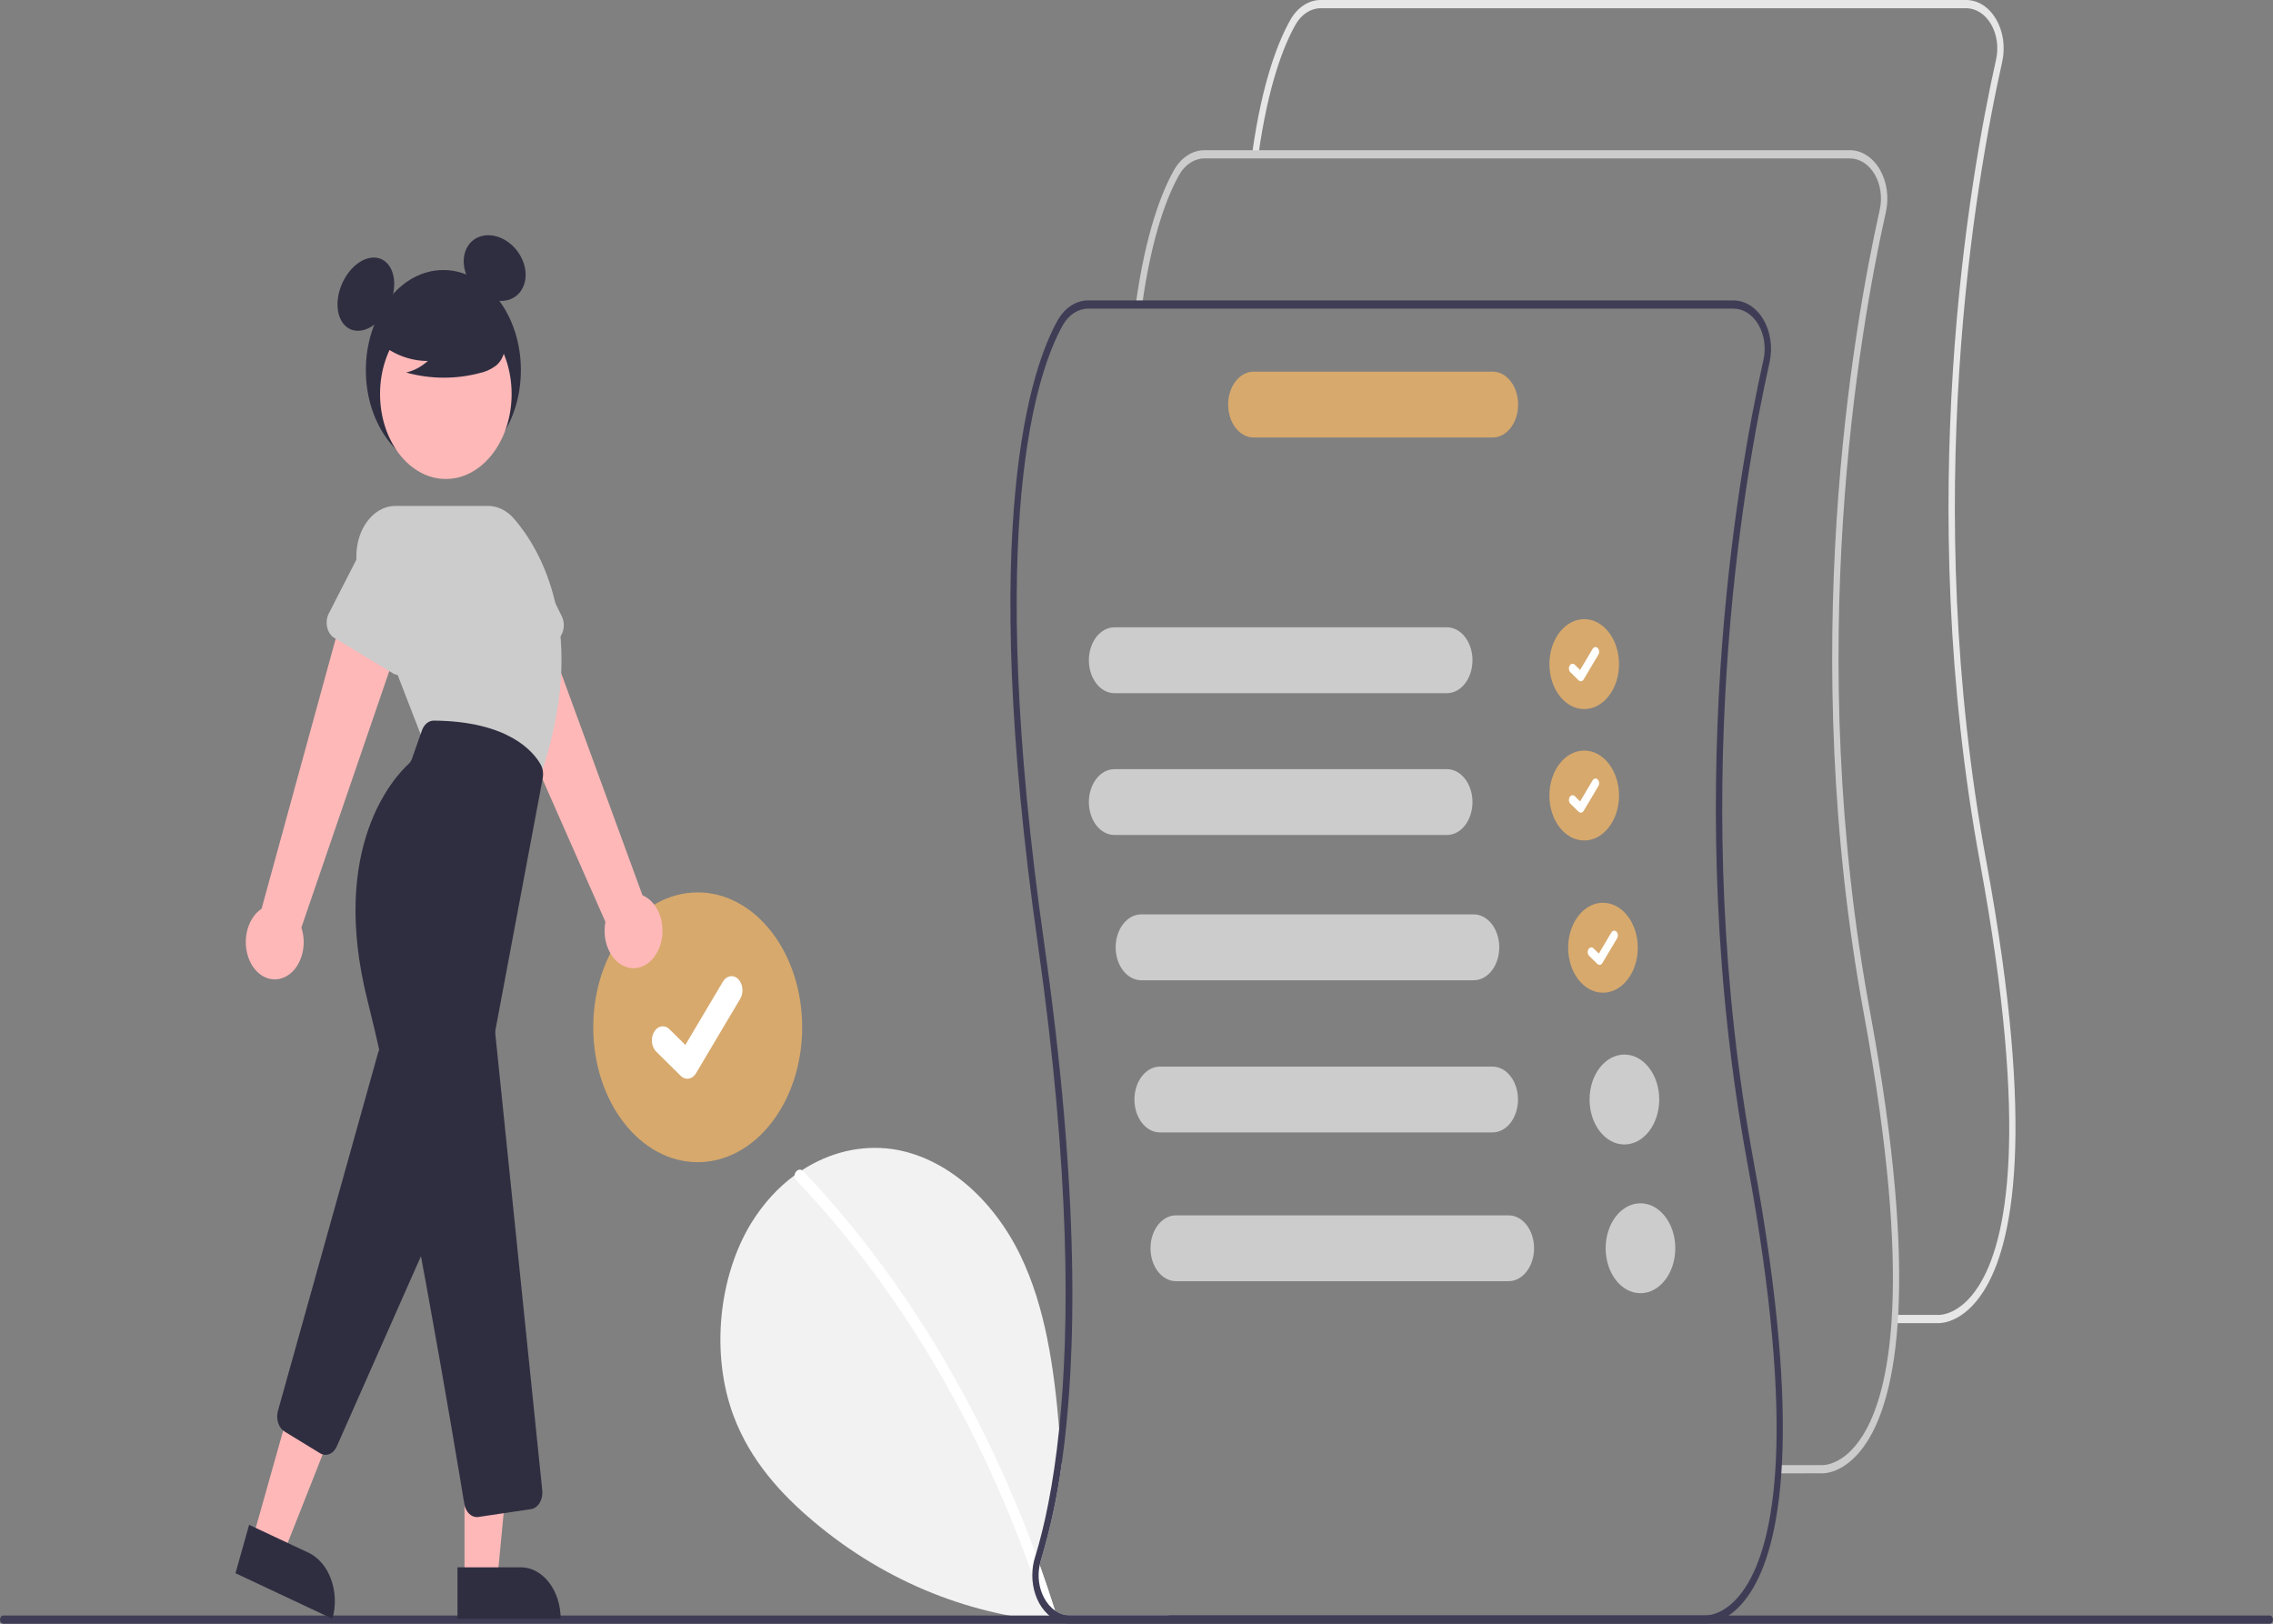 <svg width="70" height="50" viewBox="0 0 70 50" fill="none" xmlns="http://www.w3.org/2000/svg">
<rect x="0" y="0" width="70" height="50" fill="#808080" stroke="none"/>
<g clip-path="url(#clip0_1673_16627)">
<path d="M36.02 49.744C34.913 49.955 33.793 50.025 32.676 49.953C29.982 49.777 27.333 48.765 25.069 46.863C24.065 46.02 23.107 44.983 22.588 43.591C21.883 41.701 22.129 39.307 23.136 37.661C23.504 37.067 23.955 36.569 24.468 36.194C24.543 36.139 24.621 36.085 24.699 36.034C25.552 35.48 26.511 35.254 27.461 35.381C29.076 35.609 30.566 36.883 31.427 38.663C32.194 40.25 32.462 42.122 32.619 43.999C32.649 44.353 32.674 44.707 32.699 45.06C32.562 46.081 32.346 47.082 32.055 48.048C32.04 48.096 32.028 48.144 32.019 48.193C32.184 48.656 32.341 49.122 32.49 49.593C32.63 49.691 32.786 49.742 32.946 49.742H36.013L36.02 49.744Z" fill="#F2F2F2"/>
<path d="M32.426 49.835C32.406 49.847 32.384 49.853 32.362 49.854C32.34 49.854 32.317 49.849 32.297 49.839C32.276 49.828 32.257 49.813 32.241 49.792C32.225 49.773 32.212 49.748 32.204 49.722C32.191 49.682 32.178 49.641 32.165 49.601C32.046 49.228 31.922 48.859 31.791 48.493C30.123 43.774 27.634 39.615 24.519 36.34C24.501 36.324 24.487 36.302 24.478 36.276C24.469 36.251 24.465 36.222 24.468 36.194C24.472 36.162 24.482 36.132 24.497 36.105C24.512 36.079 24.532 36.057 24.554 36.042C24.576 36.027 24.601 36.018 24.626 36.017C24.651 36.016 24.676 36.022 24.7 36.035C24.712 36.042 24.724 36.051 24.734 36.062C26.067 37.464 27.29 39.032 28.385 40.743C29.48 42.453 30.444 44.296 31.264 46.246C31.488 46.778 31.7 47.318 31.901 47.866C31.941 47.974 31.98 48.084 32.019 48.194C32.184 48.656 32.341 49.122 32.49 49.593C32.492 49.601 32.495 49.609 32.497 49.617C32.505 49.637 32.509 49.659 32.51 49.681C32.51 49.704 32.507 49.726 32.5 49.746C32.493 49.767 32.483 49.786 32.471 49.801C32.458 49.816 32.443 49.828 32.426 49.835Z" fill="white"/>
<path d="M21.487 35.787C23.263 35.787 24.704 33.928 24.704 31.633C24.704 29.339 23.263 27.48 21.487 27.48C19.71 27.48 18.27 29.339 18.27 31.633C18.27 33.928 19.71 35.787 21.487 35.787Z" fill="#D7A96D"/>
<path d="M21.168 33.218C21.095 33.218 21.025 33.188 20.967 33.132L20.963 33.128L20.207 32.381C20.172 32.346 20.143 32.303 20.121 32.254C20.099 32.204 20.084 32.15 20.079 32.093C20.073 32.037 20.076 31.98 20.087 31.924C20.098 31.869 20.118 31.818 20.145 31.773C20.172 31.727 20.205 31.689 20.243 31.661C20.282 31.632 20.324 31.614 20.367 31.606C20.411 31.599 20.456 31.603 20.498 31.617C20.541 31.632 20.581 31.658 20.616 31.692L21.106 32.177L22.263 30.228C22.29 30.183 22.323 30.145 22.361 30.117C22.399 30.088 22.442 30.07 22.485 30.062C22.529 30.055 22.573 30.059 22.616 30.073C22.659 30.088 22.699 30.113 22.734 30.148L22.726 30.161L22.734 30.148C22.804 30.218 22.851 30.322 22.862 30.436C22.874 30.55 22.85 30.665 22.796 30.756L21.435 33.048C21.403 33.101 21.363 33.144 21.317 33.173C21.27 33.203 21.219 33.218 21.168 33.218Z" fill="white"/>
<path d="M69.902 50H0.098C0.072 50 0.047 49.986 0.029 49.962C0.011 49.939 0 49.907 0 49.873C0 49.839 0.011 49.807 0.029 49.783C0.047 49.76 0.072 49.746 0.098 49.746H69.902C69.928 49.746 69.953 49.76 69.971 49.783C69.989 49.807 70 49.839 70 49.873C70 49.907 69.989 49.939 69.971 49.962C69.953 49.986 69.928 50 69.902 50Z" fill="#3F3D56"/>
<path d="M13.654 14.48C14.973 14.48 16.041 13.1 16.041 11.398C16.041 9.695 14.973 8.315 13.654 8.315C12.336 8.315 11.267 9.695 11.267 11.398C11.267 13.1 12.336 14.48 13.654 14.48Z" fill="#2F2E41"/>
<path d="M11.791 9.735C12.177 9.237 12.255 8.53 11.966 8.157C11.676 7.783 11.129 7.884 10.743 8.382C10.358 8.88 10.279 9.587 10.569 9.961C10.858 10.334 11.405 10.233 11.791 9.735Z" fill="#2F2E41"/>
<path d="M16.142 8.756C16.303 8.27 16.027 7.652 15.525 7.375C15.023 7.099 14.486 7.268 14.326 7.754C14.165 8.24 14.441 8.858 14.943 9.135C15.445 9.412 15.982 9.242 16.142 8.756Z" fill="#2F2E41"/>
<path d="M20.301 29.192C20.362 29.044 20.396 28.881 20.402 28.714C20.408 28.547 20.386 28.38 20.337 28.225C20.288 28.07 20.213 27.932 20.118 27.818C20.022 27.705 19.909 27.62 19.786 27.569L16.337 18.148L14.759 19.576L18.645 28.388C18.593 28.662 18.62 28.95 18.722 29.199C18.824 29.449 18.992 29.641 19.197 29.74C19.401 29.839 19.626 29.838 19.83 29.737C20.033 29.636 20.201 29.442 20.301 29.192V29.192Z" fill="#FFB8B8"/>
<path d="M17.128 19.719L15.296 20.777C15.243 20.807 15.187 20.822 15.13 20.822C15.073 20.821 15.017 20.805 14.965 20.773C14.913 20.742 14.867 20.697 14.83 20.64C14.793 20.584 14.766 20.518 14.751 20.447L14.211 17.96C14.093 17.615 14.086 17.223 14.191 16.872C14.297 16.52 14.506 16.236 14.773 16.083C15.04 15.93 15.343 15.92 15.616 16.055C15.889 16.191 16.109 16.46 16.228 16.804L17.3 18.975C17.331 19.037 17.351 19.107 17.359 19.18C17.367 19.253 17.362 19.328 17.346 19.398C17.329 19.469 17.301 19.534 17.264 19.59C17.226 19.645 17.18 19.689 17.128 19.719Z" fill="#CCCCCC"/>
<path d="M8.667 30.127C8.794 30.089 8.912 30.016 9.014 29.913C9.116 29.81 9.199 29.679 9.257 29.53C9.316 29.381 9.348 29.217 9.353 29.049C9.357 28.882 9.332 28.716 9.281 28.562L12.548 19.032L10.679 18.425L8.056 27.983C7.862 28.111 7.71 28.326 7.631 28.589C7.551 28.851 7.549 29.142 7.624 29.406C7.7 29.67 7.847 29.89 8.04 30.023C8.232 30.155 8.455 30.193 8.667 30.127H8.667Z" fill="#FFB8B8"/>
<path d="M7.777 47.401L8.727 47.847L10.514 43.327L9.111 42.668L7.777 47.401Z" fill="#FFB8B8"/>
<path d="M10.238 49.848L7.252 48.444L7.672 46.954L9.505 47.815C9.811 47.959 10.06 48.254 10.197 48.635C10.335 49.016 10.35 49.453 10.238 49.848Z" fill="#2F2E41"/>
<path d="M10.025 44.799C9.966 44.799 9.909 44.782 9.856 44.75L8.764 44.082C8.674 44.028 8.604 43.932 8.566 43.814C8.529 43.696 8.526 43.564 8.56 43.444L11.642 32.424C11.668 32.333 11.713 32.252 11.772 32.193C11.832 32.133 11.903 32.097 11.977 32.087C12.052 32.078 12.128 32.096 12.195 32.14C12.262 32.184 12.318 32.251 12.357 32.334L13.987 35.842C14.023 35.92 14.042 36.01 14.043 36.101C14.044 36.192 14.026 36.282 13.991 36.361L10.371 44.541C10.336 44.619 10.285 44.685 10.225 44.73C10.164 44.775 10.095 44.799 10.025 44.799Z" fill="#2F2E41"/>
<path d="M13.73 14.749C14.849 14.749 15.756 13.577 15.756 12.133C15.756 10.688 14.849 9.517 13.73 9.517C12.611 9.517 11.704 10.688 11.704 12.133C11.704 13.577 12.611 14.749 13.73 14.749Z" fill="#FFB8B8"/>
<path d="M16.596 24.027L13.009 22.753L11.101 17.826C11.01 17.589 10.967 17.326 10.976 17.062C10.985 16.797 11.046 16.541 11.154 16.315C11.262 16.09 11.412 15.905 11.591 15.776C11.77 15.647 11.972 15.579 12.177 15.579H15.031C15.327 15.579 15.613 15.72 15.833 15.976C16.599 16.861 18.207 19.414 16.612 23.982L16.596 24.027Z" fill="#CCCCCC"/>
<path d="M12.106 20.736L10.288 19.638C10.237 19.607 10.191 19.561 10.154 19.505C10.117 19.449 10.09 19.383 10.074 19.312C10.059 19.241 10.056 19.167 10.064 19.094C10.073 19.021 10.094 18.952 10.126 18.89L11.23 16.736C11.355 16.395 11.58 16.133 11.855 16.006C12.13 15.879 12.433 15.898 12.697 16.059C12.962 16.22 13.166 16.509 13.265 16.864C13.364 17.219 13.35 17.61 13.226 17.952L12.655 20.419C12.639 20.489 12.611 20.555 12.573 20.61C12.535 20.666 12.489 20.71 12.437 20.74C12.384 20.77 12.328 20.785 12.271 20.785C12.214 20.784 12.158 20.768 12.106 20.736Z" fill="#CCCCCC"/>
<path d="M14.305 48.635H15.316L15.797 43.599L14.304 43.599L14.305 48.635Z" fill="#FFB8B8"/>
<path d="M17.266 49.848L14.088 49.848L14.088 48.262L16.038 48.262C16.364 48.262 16.676 48.429 16.906 48.727C17.137 49.024 17.266 49.427 17.266 49.848Z" fill="#2F2E41"/>
<path d="M14.687 46.716C14.595 46.716 14.507 46.676 14.437 46.602C14.366 46.528 14.318 46.425 14.299 46.31C14.008 44.541 12.499 35.483 11.32 30.817C10.122 26.07 12.163 23.908 12.585 23.522C12.63 23.481 12.665 23.426 12.688 23.361L12.994 22.491C13.026 22.402 13.077 22.326 13.141 22.272C13.206 22.219 13.28 22.19 13.357 22.19H13.359C15.655 22.208 16.426 23.142 16.652 23.543C16.685 23.603 16.708 23.671 16.718 23.744C16.729 23.816 16.727 23.89 16.714 23.962L15.261 31.699C15.252 31.747 15.25 31.797 15.255 31.846L16.7 45.894C16.707 45.962 16.704 46.03 16.69 46.096C16.676 46.162 16.652 46.223 16.62 46.277C16.587 46.331 16.547 46.376 16.501 46.409C16.455 46.442 16.404 46.464 16.352 46.471L14.733 46.712C14.718 46.715 14.702 46.716 14.687 46.716Z" fill="#2F2E41"/>
<path d="M11.602 10.487C12.065 10.899 12.614 11.118 13.176 11.115C12.976 11.295 12.747 11.416 12.507 11.471C13.255 11.678 14.027 11.683 14.776 11.487C14.943 11.453 15.104 11.381 15.251 11.277C15.325 11.223 15.389 11.151 15.44 11.064C15.49 10.976 15.526 10.876 15.545 10.77C15.595 10.403 15.373 10.069 15.143 9.844C14.79 9.505 14.383 9.271 13.952 9.16C13.521 9.049 13.076 9.063 12.649 9.201C12.371 9.294 12.092 9.451 11.911 9.74C11.73 10.028 11.677 10.474 11.849 10.771L11.602 10.487Z" fill="#2F2E41"/>
<path d="M48.788 21.835C49.38 21.835 49.86 21.215 49.86 20.45C49.86 19.685 49.38 19.065 48.788 19.065C48.196 19.065 47.716 19.685 47.716 20.45C47.716 21.215 48.196 21.835 48.788 21.835Z" fill="#D7A96D"/>
<path d="M48.682 20.978C48.657 20.978 48.634 20.968 48.615 20.949L48.614 20.948L48.361 20.699C48.35 20.687 48.34 20.673 48.333 20.657C48.325 20.64 48.32 20.622 48.318 20.603C48.316 20.584 48.317 20.565 48.321 20.547C48.325 20.528 48.331 20.511 48.34 20.496C48.349 20.481 48.361 20.468 48.373 20.459C48.386 20.449 48.4 20.443 48.415 20.441C48.429 20.438 48.444 20.439 48.458 20.444C48.473 20.449 48.486 20.458 48.498 20.469L48.661 20.631L49.047 19.981C49.056 19.966 49.067 19.954 49.079 19.944C49.092 19.935 49.106 19.928 49.121 19.926C49.135 19.924 49.15 19.925 49.164 19.93C49.179 19.935 49.192 19.943 49.204 19.955L49.201 19.959L49.204 19.955C49.227 19.978 49.243 20.012 49.246 20.05C49.25 20.088 49.242 20.127 49.224 20.157L48.771 20.921C48.76 20.939 48.747 20.953 48.731 20.963C48.716 20.973 48.699 20.978 48.682 20.978Z" fill="white"/>
<path d="M48.788 25.881C49.38 25.881 49.86 25.262 49.86 24.497C49.86 23.732 49.38 23.112 48.788 23.112C48.196 23.112 47.716 23.732 47.716 24.497C47.716 25.262 48.196 25.881 48.788 25.881Z" fill="#D7A96D"/>
<path d="M48.682 25.026C48.657 25.026 48.634 25.016 48.615 24.997L48.614 24.996L48.361 24.747C48.35 24.735 48.34 24.721 48.333 24.704C48.325 24.688 48.32 24.67 48.318 24.651C48.316 24.632 48.317 24.613 48.321 24.595C48.325 24.576 48.331 24.559 48.34 24.544C48.349 24.529 48.361 24.516 48.373 24.507C48.386 24.497 48.4 24.491 48.415 24.488C48.429 24.486 48.444 24.487 48.458 24.492C48.473 24.497 48.486 24.506 48.498 24.517L48.661 24.679L49.047 24.029C49.056 24.014 49.067 24.002 49.079 23.992C49.092 23.983 49.106 23.976 49.121 23.974C49.135 23.971 49.15 23.973 49.164 23.978C49.179 23.983 49.192 23.991 49.204 24.003L49.201 24.007L49.204 24.003C49.227 24.026 49.243 24.06 49.246 24.098C49.25 24.136 49.242 24.175 49.224 24.205L48.771 24.969C48.76 24.987 48.747 25.001 48.731 25.011C48.716 25.021 48.699 25.026 48.682 25.026Z" fill="white"/>
<path d="M49.365 30.568C49.958 30.568 50.438 29.948 50.438 29.183C50.438 28.419 49.958 27.799 49.365 27.799C48.773 27.799 48.293 28.419 48.293 29.183C48.293 29.948 48.773 30.568 49.365 30.568Z" fill="#D7A96D"/>
<path d="M49.259 29.711C49.235 29.711 49.211 29.701 49.192 29.683L49.191 29.681L48.939 29.432C48.927 29.421 48.917 29.406 48.91 29.39C48.903 29.373 48.898 29.355 48.896 29.336C48.894 29.318 48.895 29.298 48.899 29.28C48.902 29.262 48.909 29.244 48.918 29.229C48.927 29.214 48.938 29.202 48.951 29.192C48.964 29.183 48.978 29.176 48.992 29.174C49.007 29.172 49.022 29.173 49.036 29.178C49.05 29.183 49.063 29.191 49.075 29.203L49.238 29.364L49.624 28.715C49.633 28.7 49.644 28.687 49.657 28.678C49.67 28.668 49.684 28.662 49.698 28.659C49.713 28.657 49.728 28.658 49.742 28.663C49.756 28.668 49.769 28.677 49.781 28.688L49.779 28.692L49.781 28.688C49.805 28.712 49.82 28.746 49.824 28.784C49.828 28.822 49.82 28.86 49.802 28.891L49.348 29.655C49.337 29.672 49.324 29.687 49.309 29.697C49.293 29.706 49.276 29.711 49.259 29.711Z" fill="white"/>
<path d="M59.705 40.744C59.694 40.744 59.687 40.744 59.685 40.743L58.353 40.744V40.49H59.689C59.72 40.492 60.352 40.515 60.933 39.603C61.8 38.246 62.511 34.884 60.98 26.581C58.922 15.417 60.639 5.554 61.472 1.831C61.513 1.647 61.521 1.453 61.494 1.265C61.467 1.076 61.406 0.899 61.317 0.746C61.228 0.593 61.112 0.468 60.979 0.383C60.846 0.298 60.7 0.253 60.551 0.253H40.671C40.519 0.254 40.37 0.3 40.236 0.389C40.101 0.477 39.984 0.605 39.895 0.763C39.542 1.39 39.057 2.596 38.754 4.775L38.561 4.73C38.871 2.503 39.371 1.263 39.737 0.614C39.844 0.424 39.984 0.269 40.147 0.163C40.309 0.056 40.489 0 40.671 6.8982e-07H60.551C60.73 -0 60.907 0.053 61.067 0.156C61.227 0.259 61.366 0.409 61.474 0.593C61.581 0.778 61.654 0.992 61.687 1.219C61.719 1.446 61.71 1.68 61.661 1.902C60.831 5.605 59.123 15.417 61.171 26.523C62.724 34.942 61.977 38.377 61.078 39.775C60.485 40.697 59.831 40.744 59.705 40.744Z" fill="#E6E6E6"/>
<path d="M56.123 45.369C56.112 45.369 56.105 45.369 56.102 45.368L54.771 45.369V45.115H56.107C56.138 45.116 56.769 45.14 57.351 44.228C58.217 42.871 58.929 39.509 57.398 31.206C55.34 20.042 57.056 10.179 57.89 6.456C57.931 6.272 57.938 6.078 57.911 5.89C57.885 5.701 57.824 5.524 57.735 5.371C57.645 5.218 57.53 5.093 57.397 5.008C57.264 4.923 57.118 4.878 56.969 4.878H37.088C36.937 4.879 36.788 4.925 36.654 5.014C36.519 5.102 36.402 5.23 36.313 5.388C35.96 6.015 35.475 7.221 35.172 9.4L34.979 9.355C35.289 7.128 35.789 5.888 36.154 5.239C36.262 5.049 36.402 4.894 36.565 4.788C36.727 4.681 36.906 4.625 37.088 4.625H56.969C57.148 4.625 57.325 4.678 57.484 4.781C57.645 4.884 57.784 5.034 57.892 5.218C57.999 5.403 58.072 5.617 58.105 5.844C58.137 6.071 58.128 6.305 58.079 6.527C57.249 10.23 55.541 20.042 57.589 31.148C59.141 39.567 58.395 43.002 57.496 44.4C56.902 45.322 56.249 45.369 56.123 45.369Z" fill="#CCCCCC"/>
<path d="M54.007 35.774C51.959 24.668 53.667 14.855 54.497 11.153C54.546 10.931 54.555 10.698 54.522 10.47C54.49 10.243 54.417 10.029 54.309 9.845C54.202 9.66 54.062 9.511 53.902 9.408C53.742 9.305 53.566 9.251 53.387 9.251H33.506C33.324 9.251 33.145 9.307 32.982 9.413C32.82 9.52 32.679 9.675 32.572 9.864C31.77 11.29 30.104 16.015 31.964 29.091C32.959 36.087 32.944 40.856 32.619 43.999C32.437 45.768 32.156 47.02 31.901 47.865L31.874 47.954C31.82 48.125 31.792 48.308 31.791 48.492C31.789 48.7 31.822 48.907 31.886 49.098C31.95 49.289 32.045 49.46 32.165 49.6C32.243 49.694 32.331 49.773 32.426 49.834C32.505 49.886 32.59 49.926 32.676 49.952C32.764 49.98 32.855 49.994 32.946 49.994H52.52C52.523 49.994 52.529 49.995 52.541 49.995C52.666 49.995 53.321 49.948 53.913 49.026C54.812 47.627 55.559 44.194 54.007 35.774ZM53.768 48.854C53.187 49.766 52.556 49.743 52.525 49.742H32.946C32.789 49.742 32.635 49.692 32.496 49.597C32.358 49.502 32.239 49.365 32.151 49.197C32.074 49.052 32.022 48.888 31.999 48.714C31.976 48.541 31.983 48.363 32.019 48.193C32.028 48.144 32.04 48.095 32.055 48.048C32.346 47.082 32.562 46.081 32.699 45.059C33.164 41.784 33.251 36.73 32.157 29.046C30.311 16.067 31.944 11.412 32.731 10.014C32.82 9.856 32.937 9.728 33.071 9.64C33.206 9.551 33.355 9.505 33.506 9.504H53.387C53.536 9.504 53.682 9.549 53.815 9.634C53.947 9.72 54.063 9.844 54.152 9.997C54.242 10.15 54.302 10.327 54.329 10.516C54.356 10.704 54.349 10.898 54.308 11.082C53.474 14.804 51.757 24.668 53.816 35.833C55.347 44.135 54.635 47.496 53.768 48.854Z" fill="#3F3D56"/>
<path d="M44.562 21.345H34.319C34.11 21.345 33.911 21.238 33.763 21.048C33.616 20.858 33.533 20.6 33.533 20.331C33.533 20.062 33.616 19.805 33.763 19.614C33.911 19.424 34.11 19.317 34.319 19.317H44.562C44.77 19.317 44.969 19.424 45.117 19.614C45.264 19.805 45.347 20.062 45.347 20.331C45.347 20.6 45.264 20.858 45.117 21.048C44.969 21.238 44.77 21.345 44.562 21.345Z" fill="#CCCCCC"/>
<path d="M44.562 25.712H34.319C34.11 25.712 33.911 25.605 33.763 25.415C33.616 25.225 33.533 24.967 33.533 24.698C33.533 24.43 33.616 24.172 33.763 23.982C33.911 23.791 34.11 23.685 34.319 23.685H44.562C44.77 23.685 44.969 23.791 45.117 23.982C45.264 24.172 45.347 24.43 45.347 24.698C45.347 24.967 45.264 25.225 45.117 25.415C44.969 25.605 44.77 25.712 44.562 25.712Z" fill="#CCCCCC"/>
<path d="M45.387 30.185H35.144C34.935 30.185 34.736 30.078 34.588 29.888C34.441 29.698 34.358 29.44 34.358 29.171C34.358 28.902 34.441 28.644 34.588 28.454C34.736 28.264 34.935 28.157 35.144 28.157H45.387C45.595 28.157 45.794 28.264 45.942 28.454C46.089 28.644 46.172 28.902 46.172 29.171C46.172 29.44 46.089 29.698 45.942 29.888C45.794 30.078 45.595 30.185 45.387 30.185Z" fill="#CCCCCC"/>
<path d="M45.964 34.871H35.721C35.513 34.871 35.313 34.765 35.166 34.575C35.019 34.384 34.936 34.127 34.936 33.858C34.936 33.589 35.019 33.331 35.166 33.141C35.313 32.951 35.513 32.844 35.721 32.844H45.964C46.172 32.844 46.372 32.951 46.519 33.141C46.666 33.331 46.749 33.589 46.749 33.858C46.749 34.127 46.666 34.384 46.519 34.575C46.372 34.765 46.172 34.871 45.964 34.871Z" fill="#CCCCCC"/>
<path d="M45.968 13.472H38.608C38.505 13.472 38.402 13.446 38.307 13.395C38.212 13.344 38.125 13.27 38.052 13.175C37.979 13.081 37.921 12.97 37.882 12.846C37.842 12.723 37.822 12.591 37.822 12.458C37.822 12.325 37.842 12.193 37.882 12.07C37.921 11.947 37.979 11.835 38.052 11.741C38.125 11.647 38.212 11.572 38.307 11.521C38.402 11.47 38.505 11.444 38.608 11.444H45.968C46.176 11.444 46.376 11.551 46.523 11.741C46.671 11.931 46.753 12.189 46.753 12.458C46.753 12.727 46.671 12.985 46.523 13.175C46.376 13.365 46.176 13.472 45.968 13.472Z" fill="#D7A96D"/>
<path d="M50.025 35.242C50.618 35.242 51.098 34.622 51.098 33.857C51.098 33.093 50.618 32.473 50.025 32.473C49.433 32.473 48.953 33.093 48.953 33.857C48.953 34.622 49.433 35.242 50.025 35.242Z" fill="#CCCCCC"/>
<path d="M46.459 39.452H36.216C36.008 39.452 35.808 39.345 35.661 39.155C35.513 38.964 35.431 38.707 35.431 38.438C35.431 38.169 35.513 37.911 35.661 37.721C35.808 37.531 36.008 37.424 36.216 37.424H46.459C46.667 37.424 46.867 37.531 47.014 37.721C47.161 37.911 47.244 38.169 47.244 38.438C47.244 38.707 47.161 38.964 47.014 39.155C46.867 39.345 46.667 39.452 46.459 39.452Z" fill="#CCCCCC"/>
<path d="M50.52 39.822C51.112 39.822 51.593 39.202 51.593 38.437C51.593 37.673 51.112 37.053 50.52 37.053C49.928 37.053 49.448 37.673 49.448 38.437C49.448 39.202 49.928 39.822 50.52 39.822Z" fill="#CCCCCC"/>
</g>
<defs>
<clipPath id="clip0_1673_16627">
<rect width="70" height="50" fill="white"/>
</clipPath>
</defs>
</svg>
